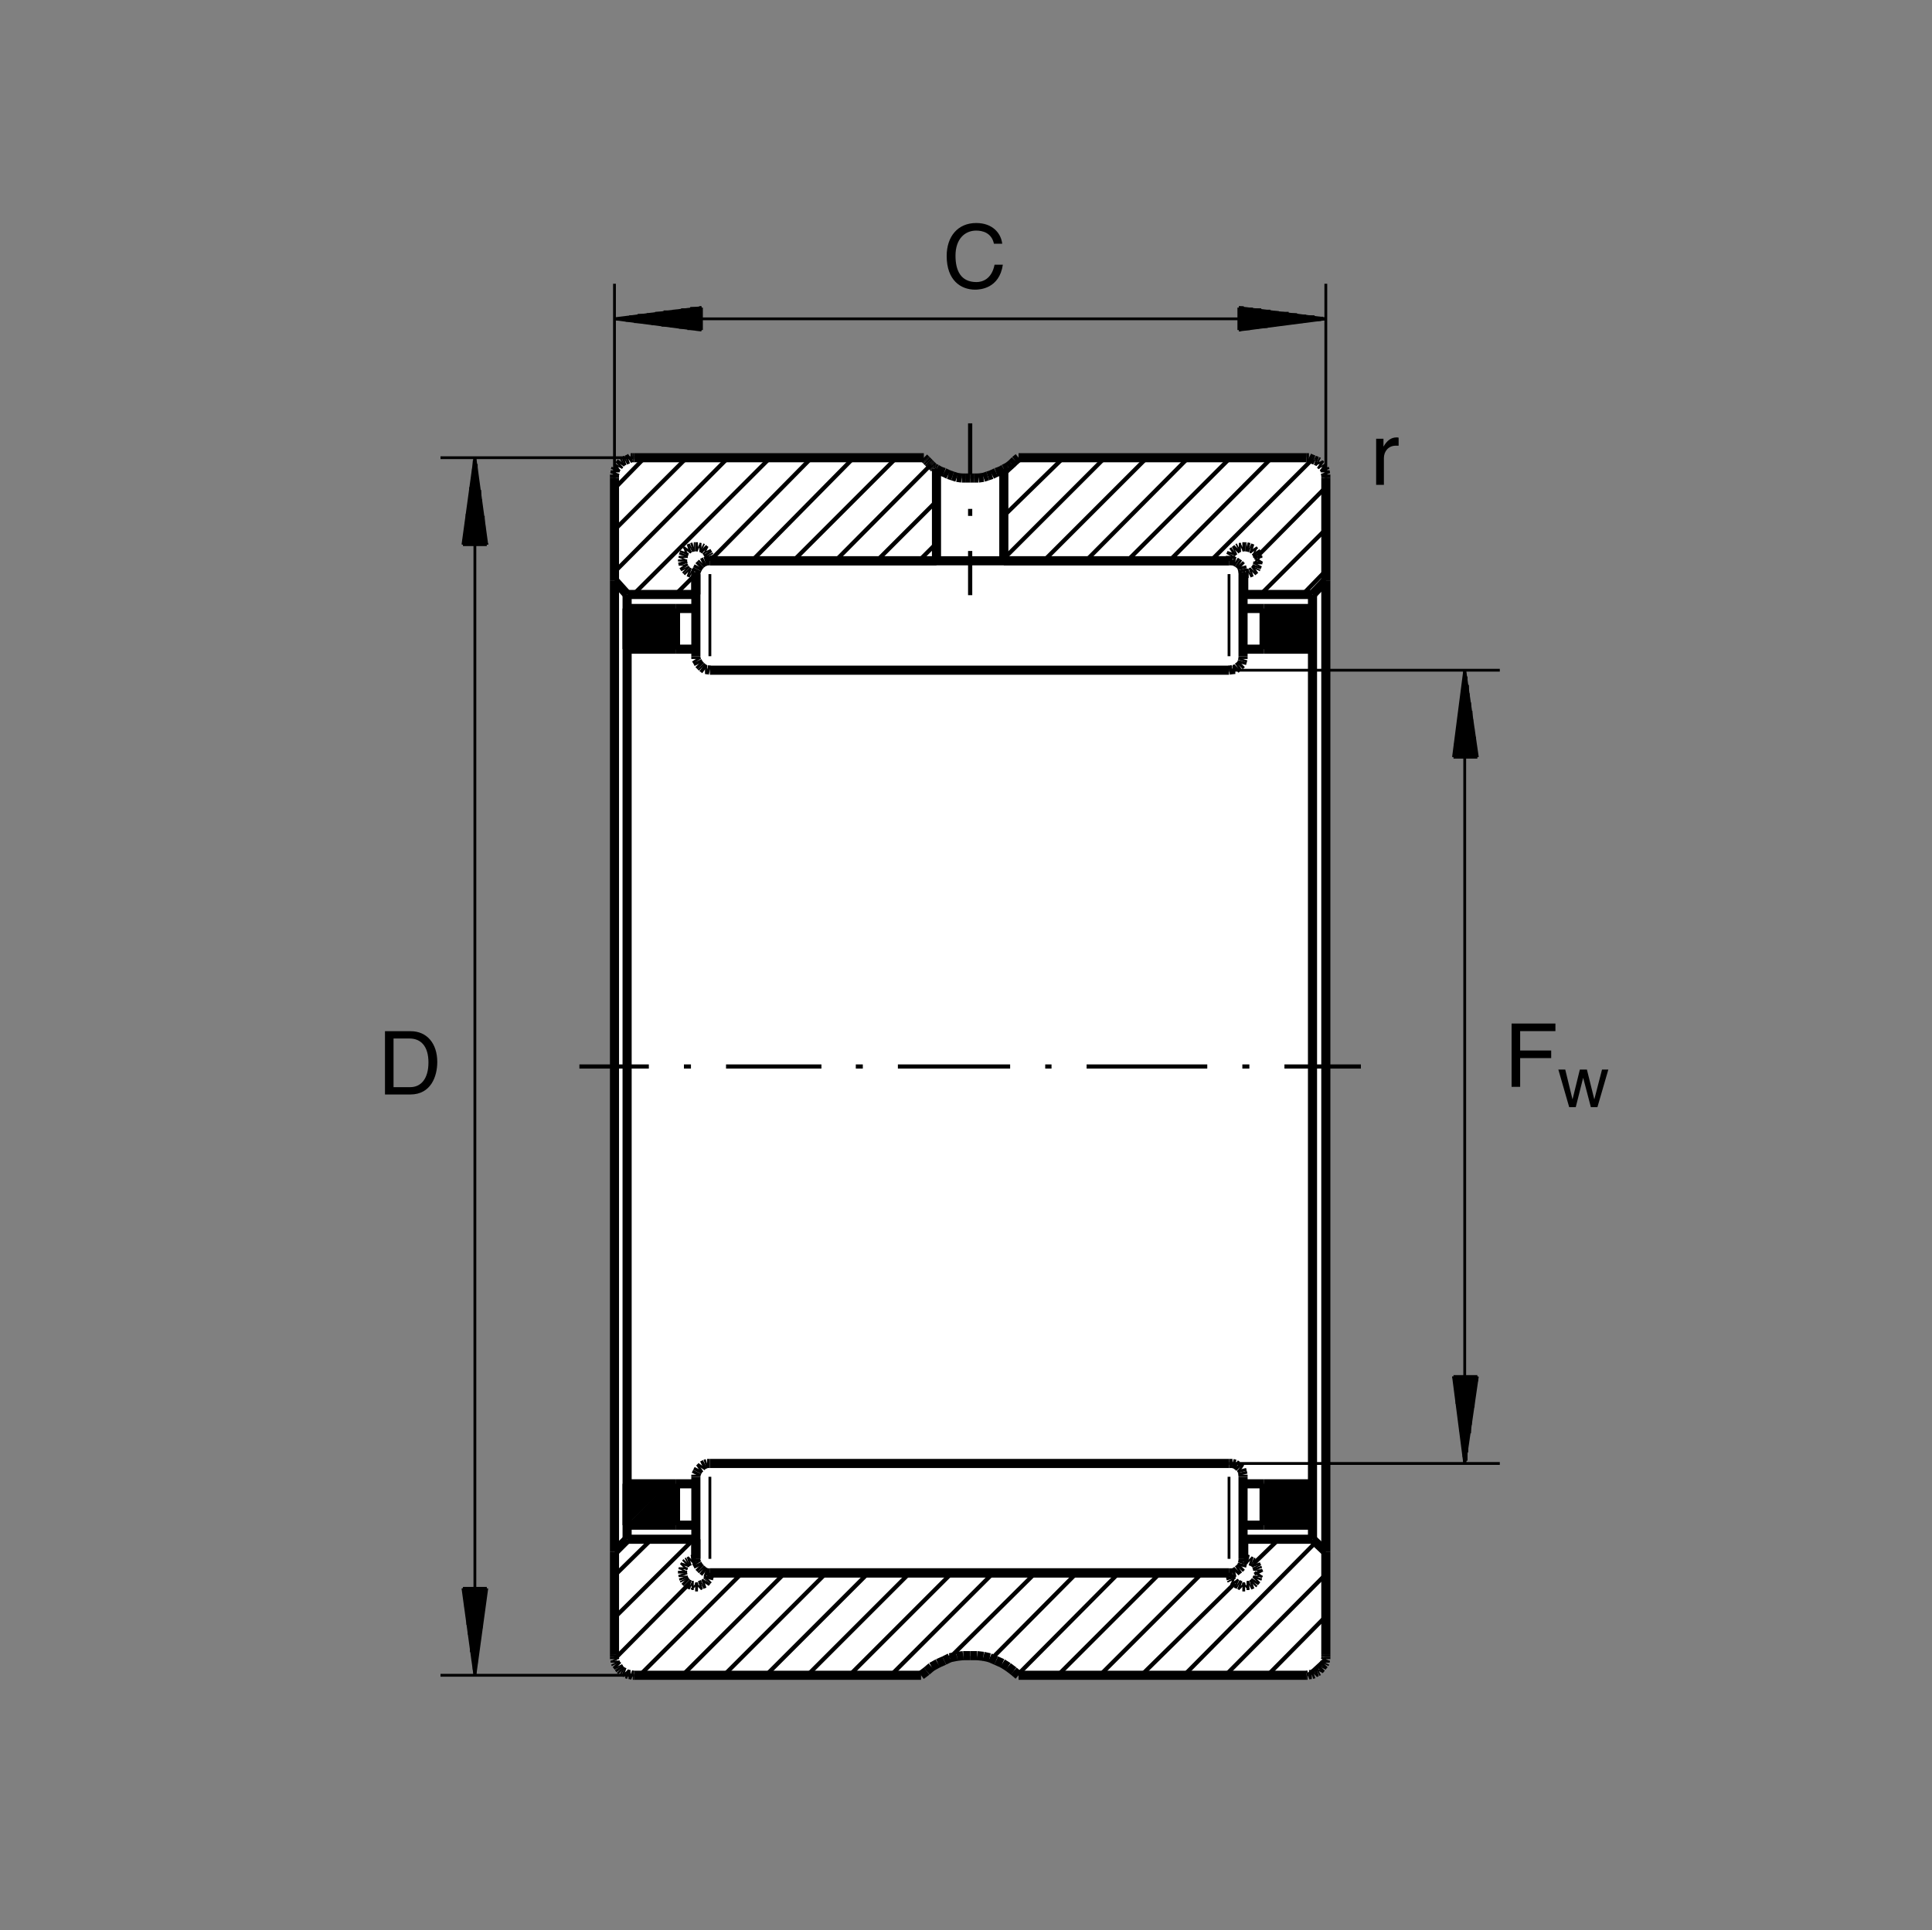 <?xml version="1.0" encoding="utf-8"?>
<!-- Generator: Adobe Illustrator 22.1.0, SVG Export Plug-In . SVG Version: 6.00 Build 0)  -->
<svg version="1.1" xmlns="http://www.w3.org/2000/svg" xmlns:xlink="http://www.w3.org/1999/xlink" x="0px" y="0px"
	 viewBox="0 0 780.659 780.091" style="enable-background:new 0 0 780.659 780.091;" xml:space="preserve">
<rect x="0" y="0" width="780.659" height="780.091" fill="#808080" stroke="none"/>
<style type="text/css">
	.st0{fill-rule:evenodd;clip-rule:evenodd;fill:none;}
	.st1{fill:#FFFFFF;}
	
		.st2{fill-rule:evenodd;clip-rule:evenodd;fill:none;stroke:#000000;stroke-width:1.135;stroke-linejoin:round;stroke-miterlimit:10;}
	.st3{fill-rule:evenodd;clip-rule:evenodd;fill:none;stroke:#000000;stroke-width:1.7;stroke-linejoin:round;stroke-miterlimit:10;}
	
		.st4{fill-rule:evenodd;clip-rule:evenodd;fill:none;stroke:#000000;stroke-width:3.685;stroke-linejoin:round;stroke-miterlimit:10;}
</style>
<g>
	<rect class="st0" width="780.659" height="780.091"/>
</g>
<path class="st1" d="M261.201,184.512c0,0-13.125-2.188-13.125,11.875s0,471.561,0,471.561s-1.25,9.063,11.25,9.063
	c12.5,0,111.563,0.313,111.563,0.313s19.375-18.125,42.188,0l113.125-0.313c0,0,9.063,0.313,9.063-9.375
	s0.313-473.124,0.313-473.124s1.875-9.688-10.313-10l-111.875,0.625c0,0-22.813,19.063-41.25-0.313L261.201,184.512z"/>
<g>
	<path d="M614.245,439.257h-3.456v-25.582h17.708v3.064h-14.252v7.838h12.542v3.064h-12.542V439.257z"/>
</g>
<g>
	<path d="M636.709,447.477h-2.645l-4.389-15.203h2.791l2.907,11.947h0.058l2.936-11.947h2.849l2.965,11.947h0.058l3.081-11.947
		h2.558l-4.418,15.203h-2.645l-3.081-11.773h-0.058L636.709,447.477z"/>
</g>
<g>
	<path d="M401.619,98.506c-0.962-4.489-4.703-5.309-7.161-5.309c-4.632,0-8.373,3.42-8.373,10.154c0,6.021,2.138,10.653,8.48,10.653
		c2.245,0,6.128-1.069,7.304-7.019h3.349c-1.425,9.656-9.264,10.083-11.188,10.083c-5.808,0-11.508-3.777-11.508-13.61
		c0-7.874,4.489-13.325,11.936-13.325c6.591,0,10.012,4.097,10.511,8.373H401.619z"/>
</g>
<g>
	<path d="M559.192,195.952h-3.135v-18.634h2.957v3.1h0.071c1.247-2.173,2.886-3.634,5.237-3.634c0.392,0,0.57,0.036,0.819,0.107
		v3.242h-1.176c-2.922,0-4.774,2.28-4.774,4.988V195.952z"/>
</g>
<g>
	<path d="M155.559,416.77h10.368c6.663,0,10.76,5.059,10.76,12.435c0,5.736-2.494,13.147-10.903,13.147h-10.226V416.77z
		 M159.015,439.394h6.698c4.489,0,7.411-3.527,7.411-9.976s-2.957-9.691-7.66-9.691h-6.449V439.394z"/>
</g>
<line class="st2" x1="496.609" y1="270.876" x2="606.023" y2="270.876"/>
<line class="st2" x1="496.609" y1="591.479" x2="606.023" y2="591.479"/>
<line class="st2" x1="591.848" y1="591.479" x2="591.848" y2="270.876"/>
<line class="st2" x1="587.315" y1="556.327" x2="591.848" y2="591.479"/>
<line class="st2" x1="591.848" y1="591.479" x2="596.953" y2="556.327"/>
<line class="st2" x1="596.953" y1="556.327" x2="587.315" y2="556.327"/>
<line class="st2" x1="596.67" y1="558.312" x2="596.67" y2="556.327"/>
<line class="st2" x1="595.818" y1="556.327" x2="595.818" y2="561.713"/>
<line class="st2" x1="595.534" y1="565.396" x2="595.534" y2="556.327"/>
<line class="st2" x1="595.254" y1="556.327" x2="595.254" y2="568.802"/>
<line class="st2" x1="594.404" y1="572.482" x2="594.404" y2="556.327"/>
<line class="st2" x1="594.118" y1="556.327" x2="594.118" y2="575.888"/>
<line class="st2" x1="593.833" y1="579.286" x2="593.833" y2="556.327"/>
<line class="st2" x1="592.983" y1="556.327" x2="592.983" y2="583.255"/>
<line class="st2" x1="592.698" y1="586.942" x2="592.698" y2="556.327"/>
<line class="st2" x1="592.419" y1="556.327" x2="592.419" y2="590.341"/>
<line class="st2" x1="591.57" y1="588.927" x2="591.57" y2="556.327"/>
<line class="st2" x1="591.284" y1="556.327" x2="591.284" y2="585.521"/>
<line class="st2" x1="590.998" y1="581.837" x2="590.998" y2="556.327"/>
<line class="st2" x1="590.149" y1="556.327" x2="590.149" y2="578.437"/>
<line class="st2" x1="589.863" y1="574.75" x2="589.863" y2="556.327"/>
<line class="st2" x1="589.582" y1="556.327" x2="589.582" y2="571.352"/>
<line class="st2" x1="588.733" y1="567.381" x2="588.733" y2="556.327"/>
<line class="st2" x1="588.449" y1="556.327" x2="588.449" y2="563.983"/>
<line class="st2" x1="588.164" y1="560.575" x2="588.164" y2="556.327"/>
<line class="st2" x1="587.315" y1="556.327" x2="587.315" y2="556.893"/>
<line class="st2" x1="596.953" y1="306.026" x2="591.848" y2="270.876"/>
<line class="st2" x1="591.848" y1="270.876" x2="587.315" y2="306.026"/>
<line class="st2" x1="587.315" y1="306.026" x2="596.953" y2="306.026"/>
<line class="st2" x1="587.883" y1="303.762" x2="587.883" y2="306.026"/>
<line class="st2" x1="588.164" y1="306.026" x2="588.164" y2="300.357"/>
<line class="st2" x1="588.733" y1="296.957" x2="588.733" y2="306.026"/>
<line class="st2" x1="589.299" y1="306.026" x2="589.299" y2="293.272"/>
<line class="st2" x1="589.582" y1="289.872" x2="589.582" y2="306.026"/>
<line class="st2" x1="590.149" y1="306.026" x2="590.149" y2="285.902"/>
<line class="st2" x1="590.435" y1="282.503" x2="590.435" y2="306.026"/>
<line class="st2" x1="590.998" y1="306.026" x2="590.998" y2="278.817"/>
<line class="st2" x1="591.57" y1="275.411" x2="591.57" y2="306.026"/>
<line class="st2" x1="591.848" y1="306.026" x2="591.848" y2="272.012"/>
<line class="st2" x1="592.419" y1="273.431" x2="592.419" y2="306.026"/>
<line class="st2" x1="592.983" y1="306.026" x2="592.983" y2="276.831"/>
<line class="st2" x1="593.269" y1="280.232" x2="593.269" y2="306.026"/>
<line class="st2" x1="593.833" y1="306.026" x2="593.833" y2="283.916"/>
<line class="st2" x1="594.404" y1="287.317" x2="594.404" y2="306.026"/>
<line class="st2" x1="594.682" y1="306.026" x2="594.682" y2="290.721"/>
<line class="st2" x1="595.254" y1="294.406" x2="595.254" y2="306.026"/>
<line class="st2" x1="595.818" y1="306.026" x2="595.818" y2="297.806"/>
<line class="st2" x1="596.103" y1="301.777" x2="596.103" y2="306.026"/>
<line class="st2" x1="596.67" y1="306.026" x2="596.67" y2="305.177"/>
<line class="st2" x1="256.228" y1="677.081" x2="177.993" y2="677.081"/>
<line class="st2" x1="256.228" y1="184.986" x2="177.993" y2="184.986"/>
<line class="st2" x1="191.885" y1="184.986" x2="191.885" y2="677.081"/>
<line class="st2" x1="187.063" y1="641.932" x2="191.885" y2="677.081"/>
<line class="st2" x1="191.885" y1="677.081" x2="196.699" y2="641.932"/>
<line class="st2" x1="196.699" y1="641.932" x2="187.063" y2="641.932"/>
<line class="st2" x1="196.133" y1="643.631" x2="196.133" y2="641.932"/>
<line class="st2" x1="195.85" y1="641.932" x2="195.85" y2="647.602"/>
<line class="st2" x1="195.283" y1="651" x2="195.283" y2="641.932"/>
<line class="st2" x1="194.719" y1="641.932" x2="194.719" y2="654.687"/>
<line class="st2" x1="194.434" y1="658.092" x2="194.434" y2="641.932"/>
<line class="st2" x1="193.865" y1="641.932" x2="193.865" y2="661.776"/>
<line class="st2" x1="193.298" y1="665.177" x2="193.298" y2="641.932"/>
<line class="st2" x1="193.012" y1="641.932" x2="193.012" y2="668.578"/>
<line class="st2" x1="192.449" y1="672.262" x2="192.449" y2="641.932"/>
<line class="st2" x1="191.885" y1="641.932" x2="191.885" y2="675.946"/>
<line class="st2" x1="191.599" y1="674.818" x2="191.599" y2="641.932"/>
<line class="st2" x1="191.033" y1="641.932" x2="191.033" y2="671.131"/>
<line class="st2" x1="190.464" y1="667.729" x2="190.464" y2="641.932"/>
<line class="st2" x1="190.178" y1="641.932" x2="190.178" y2="664.042"/>
<line class="st2" x1="189.615" y1="660.643" x2="189.615" y2="641.932"/>
<line class="st2" x1="189.048" y1="641.932" x2="189.048" y2="656.674"/>
<line class="st2" x1="188.764" y1="653.271" x2="188.764" y2="641.932"/>
<line class="st2" x1="188.198" y1="641.932" x2="188.198" y2="649.589"/>
<line class="st2" x1="187.913" y1="646.185" x2="187.913" y2="641.932"/>
<line class="st2" x1="187.348" y1="641.932" x2="187.348" y2="642.782"/>
<line class="st2" x1="196.699" y1="220.137" x2="191.885" y2="184.986"/>
<line class="st2" x1="191.885" y1="184.986" x2="187.063" y2="220.137"/>
<line class="st2" x1="187.063" y1="220.137" x2="196.699" y2="220.137"/>
<line class="st2" x1="187.348" y1="218.152" x2="187.348" y2="220.137"/>
<line class="st2" x1="188.198" y1="220.137" x2="188.198" y2="214.467"/>
<line class="st2" x1="188.479" y1="211.067" x2="188.479" y2="220.137"/>
<line class="st2" x1="188.764" y1="220.137" x2="188.764" y2="207.666"/>
<line class="st2" x1="189.615" y1="203.982" x2="189.615" y2="220.137"/>
<line class="st2" x1="189.898" y1="220.137" x2="189.898" y2="200.576"/>
<line class="st2" x1="190.178" y1="196.892" x2="190.178" y2="220.137"/>
<line class="st2" x1="191.033" y1="220.137" x2="191.033" y2="193.207"/>
<line class="st2" x1="191.314" y1="189.521" x2="191.314" y2="220.137"/>
<line class="st2" x1="191.599" y1="220.137" x2="191.599" y2="186.122"/>
<line class="st2" x1="192.449" y1="187.542" x2="192.449" y2="220.137"/>
<line class="st2" x1="192.734" y1="220.137" x2="192.734" y2="190.943"/>
<line class="st2" x1="193.012" y1="194.626" x2="193.012" y2="220.137"/>
<line class="st2" x1="193.865" y1="220.137" x2="193.865" y2="198.027"/>
<line class="st2" x1="194.148" y1="201.712" x2="194.148" y2="220.137"/>
<line class="st2" x1="194.434" y1="220.137" x2="194.434" y2="205.113"/>
<line class="st2" x1="195.283" y1="208.517" x2="195.283" y2="220.137"/>
<line class="st2" x1="195.569" y1="220.137" x2="195.569" y2="212.482"/>
<line class="st2" x1="195.85" y1="215.886" x2="195.85" y2="220.137"/>
<line class="st2" x1="196.699" y1="220.137" x2="196.699" y2="219.572"/>
<line class="st2" x1="535.722" y1="193.207" x2="535.722" y2="114.687"/>
<line class="st2" x1="248.294" y1="193.207" x2="248.294" y2="114.687"/>
<line class="st2" x1="248.294" y1="128.863" x2="535.722" y2="128.863"/>
<line class="st2" x1="283.438" y1="124.326" x2="248.294" y2="128.863"/>
<line class="st2" x1="248.294" y1="128.863" x2="283.438" y2="133.396"/>
<line class="st2" x1="283.438" y1="133.396" x2="283.438" y2="124.326"/>
<line class="st2" x1="281.174" y1="133.111" x2="283.438" y2="133.111"/>
<line class="st2" x1="283.438" y1="132.832" x2="277.773" y2="132.832"/>
<line class="st2" x1="274.367" y1="132.262" x2="283.438" y2="132.262"/>
<line class="st2" x1="283.438" y1="131.697" x2="270.684" y2="131.697"/>
<line class="st2" x1="267.283" y1="131.411" x2="283.438" y2="131.411"/>
<line class="st2" x1="283.438" y1="130.847" x2="263.313" y2="130.847"/>
<line class="st2" x1="259.914" y1="130.282" x2="283.438" y2="130.282"/>
<line class="st2" x1="283.438" y1="129.997" x2="256.228" y2="129.997"/>
<line class="st2" x1="252.829" y1="129.431" x2="283.438" y2="129.431"/>
<line class="st2" x1="283.438" y1="128.863" x2="249.424" y2="128.863"/>
<line class="st2" x1="250.273" y1="128.577" x2="283.438" y2="128.577"/>
<line class="st2" x1="283.438" y1="128.012" x2="254.243" y2="128.012"/>
<line class="st2" x1="257.644" y1="127.447" x2="283.438" y2="127.447"/>
<line class="st2" x1="283.438" y1="127.162" x2="261.328" y2="127.162"/>
<line class="st2" x1="264.734" y1="126.596" x2="283.438" y2="126.596"/>
<line class="st2" x1="283.438" y1="126.026" x2="268.135" y2="126.026"/>
<line class="st2" x1="271.819" y1="125.742" x2="283.438" y2="125.742"/>
<line class="st2" x1="283.438" y1="125.177" x2="275.22" y2="125.177"/>
<line class="st2" x1="278.904" y1="124.612" x2="283.438" y2="124.612"/>
<line class="st2" x1="283.438" y1="124.326" x2="282.588" y2="124.326"/>
<line class="st2" x1="500.573" y1="133.396" x2="535.722" y2="128.863"/>
<line class="st2" x1="535.722" y1="128.863" x2="500.573" y2="124.326"/>
<line class="st2" x1="500.573" y1="124.326" x2="500.573" y2="133.396"/>
<line class="st2" x1="502.559" y1="124.326" x2="500.573" y2="124.326"/>
<line class="st2" x1="500.573" y1="124.892" x2="506.242" y2="124.892"/>
<line class="st2" x1="509.643" y1="125.177" x2="500.573" y2="125.177"/>
<line class="st2" x1="500.573" y1="125.742" x2="513.328" y2="125.742"/>
<line class="st2" x1="516.733" y1="126.311" x2="500.573" y2="126.311"/>
<line class="st2" x1="500.573" y1="126.596" x2="520.698" y2="126.596"/>
<line class="st2" x1="524.104" y1="127.162" x2="500.573" y2="127.162"/>
<line class="st2" x1="500.573" y1="127.727" x2="527.788" y2="127.727"/>
<line class="st2" x1="531.189" y1="128.012" x2="500.573" y2="128.012"/>
<line class="st2" x1="500.573" y1="128.577" x2="534.59" y2="128.577"/>
<line class="st2" x1="533.738" y1="129.146" x2="500.573" y2="129.146"/>
<line class="st2" x1="500.573" y1="129.431" x2="529.773" y2="129.431"/>
<line class="st2" x1="526.37" y1="129.997" x2="500.573" y2="129.997"/>
<line class="st2" x1="500.573" y1="130.561" x2="522.683" y2="130.561"/>
<line class="st2" x1="519.284" y1="130.847" x2="500.573" y2="130.847"/>
<line class="st2" x1="500.573" y1="131.411" x2="515.598" y2="131.411"/>
<line class="st2" x1="512.199" y1="131.982" x2="500.573" y2="131.982"/>
<line class="st2" x1="500.573" y1="132.262" x2="508.794" y2="132.262"/>
<line class="st2" x1="505.107" y1="132.832" x2="500.573" y2="132.832"/>
<line class="st2" x1="500.573" y1="133.396" x2="501.423" y2="133.396"/>
<line class="st3" x1="392.009" y1="240.547" x2="392.009" y2="222.687"/>
<line class="st3" x1="392.009" y1="208.517" x2="392.009" y2="205.681"/>
<line class="st3" x1="392.009" y1="191.792" x2="392.009" y2="171.096"/>
<line class="st4" x1="510.779" y1="599.696" x2="530.053" y2="599.696"/>
<line class="st4" x1="530.053" y1="599.696" x2="530.053" y2="616.422"/>
<line class="st4" x1="530.053" y1="616.422" x2="510.779" y2="616.422"/>
<line class="st4" x1="510.779" y1="616.422" x2="510.779" y2="599.696"/>
<line class="st2" x1="528.918" y1="616.422" x2="530.053" y2="615.287"/>
<line class="st2" x1="530.053" y1="614.151" x2="528.069" y2="616.422"/>
<line class="st2" x1="527.219" y1="616.422" x2="530.053" y2="613.588"/>
<line class="st2" x1="530.053" y1="612.45" x2="526.37" y2="616.422"/>
<line class="st2" x1="525.234" y1="616.422" x2="530.053" y2="611.317"/>
<line class="st2" x1="530.053" y1="610.468" x2="524.104" y2="616.422"/>
<line class="st2" x1="522.969" y1="616.422" x2="530.053" y2="609.337"/>
<line class="st2" x1="530.053" y1="608.202" x2="522.405" y2="616.422"/>
<line class="st2" x1="521.269" y1="616.422" x2="530.053" y2="607.63"/>
<line class="st2" x1="530.053" y1="606.503" x2="520.134" y2="616.422"/>
<line class="st2" x1="519.284" y1="616.422" x2="530.053" y2="605.365"/>
<line class="st2" x1="530.053" y1="604.516" x2="518.149" y2="616.422"/>
<line class="st2" x1="517.014" y1="616.422" x2="530.053" y2="603.383"/>
<line class="st2" x1="530.053" y1="602.533" x2="516.448" y2="616.422"/>
<line class="st2" x1="515.313" y1="616.422" x2="530.053" y2="601.683"/>
<line class="st2" x1="530.053" y1="600.545" x2="514.18" y2="616.422"/>
<line class="st2" x1="513.328" y1="616.422" x2="529.773" y2="599.696"/>
<line class="st2" x1="528.638" y1="599.696" x2="512.199" y2="616.422"/>
<line class="st2" x1="511.064" y1="616.422" x2="528.069" y2="599.696"/>
<line class="st2" x1="526.938" y1="599.696" x2="510.779" y2="615.858"/>
<line class="st2" x1="510.779" y1="615.003" x2="525.803" y2="599.696"/>
<line class="st2" x1="524.953" y1="599.696" x2="510.779" y2="613.871"/>
<line class="st2" x1="510.779" y1="612.738" x2="523.818" y2="599.696"/>
<line class="st2" x1="522.683" y1="599.696" x2="510.779" y2="611.888"/>
<line class="st2" x1="510.779" y1="610.75" x2="522.119" y2="599.696"/>
<line class="st2" x1="520.984" y1="599.696" x2="510.779" y2="609.901"/>
<line class="st2" x1="510.779" y1="609.052" x2="519.849" y2="599.696"/>
<line class="st2" x1="518.999" y1="599.696" x2="510.779" y2="607.919"/>
<line class="st2" x1="510.779" y1="606.781" x2="517.864" y2="599.696"/>
<line class="st2" x1="516.733" y1="599.696" x2="510.779" y2="605.653"/>
<line class="st2" x1="510.779" y1="604.799" x2="516.164" y2="599.696"/>
<line class="st2" x1="515.034" y1="599.696" x2="510.779" y2="603.946"/>
<line class="st2" x1="510.779" y1="603.097" x2="513.899" y2="599.696"/>
<line class="st2" x1="512.763" y1="599.696" x2="510.779" y2="601.966"/>
<line class="st2" x1="510.779" y1="600.831" x2="511.914" y2="599.696"/>
<line class="st2" x1="511.064" y1="599.696" x2="510.779" y2="599.696"/>
<line class="st4" x1="510.779" y1="616.422" x2="502.273" y2="616.422"/>
<line class="st4" x1="502.273" y1="599.696" x2="510.779" y2="599.696"/>
<line class="st4" x1="272.954" y1="599.696" x2="253.393" y2="599.696"/>
<line class="st4" x1="253.393" y1="599.696" x2="253.393" y2="616.422"/>
<line class="st4" x1="253.393" y1="616.422" x2="272.954" y2="616.422"/>
<line class="st4" x1="272.954" y1="616.422" x2="272.954" y2="599.696"/>
<line class="st2" x1="272.954" y1="616.422" x2="272.954" y2="615.858"/>
<line class="st2" x1="272.954" y1="615.003" x2="271.819" y2="616.422"/>
<line class="st2" x1="270.684" y1="616.422" x2="272.954" y2="613.871"/>
<line class="st2" x1="272.954" y1="613.302" x2="269.548" y2="616.422"/>
<line class="st2" x1="268.698" y1="616.422" x2="272.954" y2="612.167"/>
<line class="st2" x1="272.954" y1="611.036" x2="267.569" y2="616.422"/>
<line class="st2" x1="267" y1="616.422" x2="272.954" y2="609.901"/>
<line class="st2" x1="272.954" y1="609.052" x2="265.865" y2="616.422"/>
<line class="st2" x1="264.734" y1="616.422" x2="272.954" y2="607.919"/>
<line class="st2" x1="272.954" y1="607.067" x2="263.599" y2="616.422"/>
<line class="st2" x1="262.749" y1="616.422" x2="272.954" y2="606.217"/>
<line class="st2" x1="272.954" y1="605.082" x2="261.614" y2="616.422"/>
<line class="st2" x1="260.764" y1="616.422" x2="272.954" y2="603.946"/>
<line class="st2" x1="272.954" y1="603.097" x2="259.914" y2="616.422"/>
<line class="st2" x1="258.78" y1="616.422" x2="272.954" y2="601.966"/>
<line class="st2" x1="272.954" y1="601.112" x2="257.644" y2="616.422"/>
<line class="st2" x1="256.794" y1="616.422" x2="272.954" y2="600.263"/>
<line class="st2" x1="272.383" y1="599.696" x2="255.664" y2="616.422"/>
<line class="st2" x1="254.809" y1="616.422" x2="271.533" y2="599.696"/>
<line class="st2" x1="270.403" y1="599.696" x2="253.958" y2="616.422"/>
<line class="st2" x1="253.393" y1="615.57" x2="269.267" y2="599.696"/>
<line class="st2" x1="268.135" y1="599.696" x2="253.393" y2="614.438"/>
<line class="st2" x1="253.393" y1="613.588" x2="267.569" y2="599.696"/>
<line class="st2" x1="266.433" y1="599.696" x2="253.393" y2="612.45"/>
<line class="st2" x1="253.393" y1="611.317" x2="265.583" y2="599.696"/>
<line class="st2" x1="264.448" y1="599.696" x2="253.393" y2="610.468"/>
<line class="st2" x1="253.393" y1="609.618" x2="263.313" y2="599.696"/>
<line class="st2" x1="262.177" y1="599.696" x2="253.393" y2="608.48"/>
<line class="st2" x1="253.393" y1="607.63" x2="261.614" y2="599.696"/>
<line class="st2" x1="260.478" y1="599.696" x2="253.393" y2="606.503"/>
<line class="st2" x1="253.393" y1="605.365" x2="259.348" y2="599.696"/>
<line class="st2" x1="258.493" y1="599.696" x2="253.393" y2="604.516"/>
<line class="st2" x1="253.393" y1="603.666" x2="257.363" y2="599.696"/>
<line class="st2" x1="256.228" y1="599.696" x2="253.393" y2="602.533"/>
<line class="st2" x1="253.393" y1="601.683" x2="255.664" y2="599.696"/>
<line class="st2" x1="254.529" y1="599.696" x2="253.393" y2="600.545"/>
<line class="st4" x1="272.954" y1="616.422" x2="281.174" y2="616.422"/>
<line class="st4" x1="281.174" y1="599.696" x2="272.954" y2="599.696"/>
<line class="st4" x1="510.779" y1="262.376" x2="530.053" y2="262.376"/>
<line class="st4" x1="530.053" y1="262.376" x2="530.053" y2="245.932"/>
<line class="st4" x1="530.053" y1="245.932" x2="510.779" y2="245.932"/>
<line class="st4" x1="510.779" y1="245.932" x2="510.779" y2="262.376"/>
<line class="st2" x1="528.918" y1="262.376" x2="530.053" y2="261.241"/>
<line class="st2" x1="530.053" y1="260.672" x2="528.069" y2="262.376"/>
<line class="st2" x1="526.938" y1="262.376" x2="530.053" y2="259.541"/>
<line class="st2" x1="530.053" y1="258.407" x2="526.37" y2="262.376"/>
<line class="st2" x1="525.234" y1="262.376" x2="530.053" y2="257.556"/>
<line class="st2" x1="530.053" y1="256.422" x2="524.104" y2="262.376"/>
<line class="st2" x1="522.969" y1="262.376" x2="530.053" y2="255.287"/>
<line class="st2" x1="530.053" y1="254.721" x2="522.119" y2="262.376"/>
<line class="st2" x1="521.269" y1="262.376" x2="530.053" y2="253.587"/>
<line class="st2" x1="530.053" y1="252.451" x2="520.134" y2="262.376"/>
<line class="st2" x1="519.284" y1="262.376" x2="530.053" y2="251.602"/>
<line class="st2" x1="530.053" y1="250.467" x2="518.149" y2="262.376"/>
<line class="st2" x1="517.014" y1="262.376" x2="530.053" y2="249.337"/>
<line class="st2" x1="530.053" y1="248.767" x2="516.164" y2="262.376"/>
<line class="st2" x1="515.313" y1="262.376" x2="530.053" y2="247.632"/>
<line class="st2" x1="530.053" y1="246.501" x2="514.18" y2="262.376"/>
<line class="st2" x1="513.328" y1="262.376" x2="529.773" y2="245.932"/>
<line class="st2" x1="528.638" y1="245.932" x2="512.199" y2="262.376"/>
<line class="st2" x1="511.064" y1="262.376" x2="527.788" y2="245.932"/>
<line class="st2" x1="526.938" y1="245.932" x2="510.779" y2="262.092"/>
<line class="st2" x1="510.779" y1="260.957" x2="525.803" y2="245.932"/>
<line class="st2" x1="524.953" y1="245.932" x2="510.779" y2="259.822"/>
<line class="st2" x1="510.779" y1="258.972" x2="523.818" y2="245.932"/>
<line class="st2" x1="522.683" y1="245.932" x2="510.779" y2="257.837"/>
<line class="st2" x1="510.779" y1="256.987" x2="521.548" y2="245.932"/>
<line class="st2" x1="520.984" y1="245.932" x2="510.779" y2="256.137"/>
<line class="st2" x1="510.779" y1="255.003" x2="519.849" y2="245.932"/>
<line class="st2" x1="518.999" y1="245.932" x2="510.779" y2="253.872"/>
<line class="st2" x1="510.779" y1="253.023" x2="517.864" y2="245.932"/>
<line class="st2" x1="516.733" y1="245.932" x2="510.779" y2="251.887"/>
<line class="st2" x1="510.779" y1="251.036" x2="515.598" y2="245.932"/>
<line class="st2" x1="515.034" y1="245.932" x2="510.779" y2="250.187"/>
<line class="st2" x1="510.779" y1="249.051" x2="513.899" y2="245.932"/>
<line class="st2" x1="512.763" y1="245.932" x2="510.779" y2="247.917"/>
<line class="st2" x1="510.779" y1="247.066" x2="511.914" y2="245.932"/>
<path class="st2" d="M510.779,245.932"/>
<line class="st4" x1="510.779" y1="245.932" x2="502.273" y2="245.932"/>
<line class="st4" x1="502.273" y1="262.376" x2="510.779" y2="262.376"/>
<line class="st4" x1="272.954" y1="262.376" x2="253.393" y2="262.376"/>
<line class="st4" x1="253.393" y1="262.376" x2="253.393" y2="245.932"/>
<line class="st4" x1="253.393" y1="245.932" x2="272.954" y2="245.932"/>
<line class="st4" x1="272.954" y1="245.932" x2="272.954" y2="262.376"/>
<line class="st2" x1="272.383" y1="262.376" x2="272.954" y2="262.092"/>
<line class="st2" x1="272.954" y1="260.957" x2="271.819" y2="262.376"/>
<line class="st2" x1="270.684" y1="262.376" x2="272.954" y2="259.822"/>
<line class="st2" x1="272.954" y1="259.257" x2="269.548" y2="262.376"/>
<line class="st2" x1="268.698" y1="262.376" x2="272.954" y2="258.121"/>
<line class="st2" x1="272.954" y1="256.987" x2="267.569" y2="262.376"/>
<line class="st2" x1="266.433" y1="262.376" x2="272.954" y2="256.137"/>
<line class="st2" x1="272.954" y1="255.003" x2="265.865" y2="262.376"/>
<line class="st2" x1="264.734" y1="262.376" x2="272.954" y2="253.872"/>
<line class="st2" x1="272.954" y1="253.302" x2="263.599" y2="262.376"/>
<line class="st2" x1="262.749" y1="262.376" x2="272.954" y2="252.167"/>
<line class="st2" x1="272.954" y1="251.036" x2="261.614" y2="262.376"/>
<line class="st2" x1="260.478" y1="262.376" x2="272.954" y2="250.187"/>
<line class="st2" x1="272.954" y1="249.051" x2="259.914" y2="262.376"/>
<line class="st2" x1="258.78" y1="262.376" x2="272.954" y2="248.202"/>
<line class="st2" x1="272.954" y1="247.351" x2="257.644" y2="262.376"/>
<line class="st2" x1="256.794" y1="262.376" x2="272.954" y2="246.217"/>
<line class="st2" x1="272.383" y1="245.932" x2="255.664" y2="262.376"/>
<line class="st2" x1="254.529" y1="262.376" x2="271.533" y2="245.932"/>
<line class="st2" x1="270.403" y1="245.932" x2="253.958" y2="262.376"/>
<line class="st2" x1="253.393" y1="261.806" x2="269.267" y2="245.932"/>
<line class="st2" x1="268.135" y1="245.932" x2="253.393" y2="260.672"/>
<line class="st2" x1="253.393" y1="259.541" x2="267.283" y2="245.932"/>
<line class="st2" x1="266.433" y1="245.932" x2="253.393" y2="258.407"/>
<line class="st2" x1="253.393" y1="257.556" x2="265.583" y2="245.932"/>
<line class="st2" x1="264.448" y1="245.932" x2="253.393" y2="256.422"/>
<line class="st2" x1="253.393" y1="255.857" x2="263.313" y2="245.932"/>
<line class="st2" x1="262.177" y1="245.932" x2="253.393" y2="254.721"/>
<line class="st2" x1="253.393" y1="253.587" x2="261.328" y2="245.932"/>
<line class="st2" x1="260.478" y1="245.932" x2="253.393" y2="252.451"/>
<line class="st2" x1="253.393" y1="251.602" x2="259.348" y2="245.932"/>
<line class="st2" x1="258.493" y1="245.932" x2="253.393" y2="250.467"/>
<line class="st2" x1="253.393" y1="249.617" x2="257.363" y2="245.932"/>
<line class="st2" x1="256.228" y1="245.932" x2="253.393" y2="248.767"/>
<line class="st2" x1="253.393" y1="247.632" x2="255.378" y2="245.932"/>
<line class="st2" x1="254.529" y1="245.932" x2="253.393" y2="246.501"/>
<line class="st4" x1="272.954" y1="245.932" x2="281.174" y2="245.932"/>
<line class="st4" x1="281.174" y1="262.376" x2="272.954" y2="262.376"/>
<line class="st4" x1="286.844" y1="591.479" x2="285.708" y2="591.479"/>
<line class="st4" x1="285.708" y1="591.479" x2="284.858" y2="591.761"/>
<line class="st4" x1="284.858" y1="591.761" x2="283.723" y2="592.328"/>
<line class="st4" x1="283.723" y1="592.328" x2="283.159" y2="593.177"/>
<line class="st4" x1="283.159" y1="593.177" x2="282.31" y2="593.742"/>
<line class="st4" x1="282.31" y1="593.742" x2="281.738" y2="594.877"/>
<line class="st4" x1="281.738" y1="594.877" x2="281.174" y2="596.012"/>
<line class="st4" x1="281.174" y1="596.012" x2="281.174" y2="596.862"/>
<line class="st4" x1="281.174" y1="596.862" x2="281.174" y2="630.028"/>
<line class="st4" x1="281.174" y1="630.028" x2="281.174" y2="631.161"/>
<line class="st4" x1="281.174" y1="631.161" x2="281.738" y2="632.01"/>
<line class="st4" x1="281.738" y1="632.01" x2="282.31" y2="633.148"/>
<line class="st4" x1="282.31" y1="633.148" x2="283.159" y2="633.998"/>
<line class="st4" x1="283.159" y1="633.998" x2="283.723" y2="634.562"/>
<line class="st4" x1="283.723" y1="634.562" x2="284.858" y2="635.411"/>
<line class="st4" x1="284.858" y1="635.411" x2="285.708" y2="635.697"/>
<line class="st4" x1="285.708" y1="635.697" x2="286.844" y2="635.697"/>
<line class="st4" x1="286.844" y1="635.697" x2="496.609" y2="635.697"/>
<line class="st4" x1="496.609" y1="635.697" x2="498.022" y2="635.697"/>
<line class="st4" x1="498.022" y1="635.697" x2="499.158" y2="635.411"/>
<line class="st4" x1="499.158" y1="635.411" x2="500.01" y2="634.562"/>
<line class="st4" x1="500.01" y1="634.562" x2="500.859" y2="633.998"/>
<line class="st4" x1="500.859" y1="633.998" x2="501.709" y2="633.148"/>
<line class="st4" x1="501.709" y1="633.148" x2="501.994" y2="632.01"/>
<line class="st4" x1="501.994" y1="632.01" x2="502.273" y2="631.161"/>
<line class="st4" x1="502.273" y1="631.161" x2="502.273" y2="630.028"/>
<line class="st4" x1="502.273" y1="630.028" x2="502.273" y2="596.862"/>
<line class="st4" x1="502.273" y1="596.862" x2="502.273" y2="596.012"/>
<line class="st4" x1="502.273" y1="596.012" x2="501.994" y2="594.877"/>
<line class="st4" x1="501.994" y1="594.877" x2="501.709" y2="593.742"/>
<line class="st4" x1="501.709" y1="593.742" x2="500.859" y2="593.177"/>
<line class="st4" x1="500.859" y1="593.177" x2="500.01" y2="592.328"/>
<line class="st4" x1="500.01" y1="592.328" x2="499.158" y2="591.761"/>
<line class="st4" x1="499.158" y1="591.761" x2="498.022" y2="591.479"/>
<line class="st4" x1="498.022" y1="591.479" x2="496.609" y2="591.479"/>
<line class="st4" x1="496.609" y1="591.479" x2="286.844" y2="591.479"/>
<line class="st3" x1="234.118" y1="431.036" x2="262.177" y2="431.036"/>
<line class="st3" x1="276.353" y1="431.036" x2="279.19" y2="431.036"/>
<line class="st3" x1="293.365" y1="431.036" x2="331.914" y2="431.036"/>
<line class="st3" x1="345.803" y1="431.036" x2="348.638" y2="431.036"/>
<line class="st3" x1="362.807" y1="431.036" x2="408.164" y2="431.036"/>
<line class="st3" x1="422.339" y1="431.036" x2="424.888" y2="431.036"/>
<line class="st3" x1="439.063" y1="431.036" x2="487.82" y2="431.036"/>
<line class="st3" x1="501.994" y1="431.036" x2="504.829" y2="431.036"/>
<line class="st3" x1="518.999" y1="431.036" x2="549.897" y2="431.036"/>
<line class="st4" x1="286.844" y1="270.876" x2="285.708" y2="270.597"/>
<line class="st4" x1="285.708" y1="270.597" x2="284.858" y2="270.597"/>
<line class="st4" x1="284.858" y1="270.597" x2="283.723" y2="269.746"/>
<line class="st4" x1="283.723" y1="269.746" x2="283.159" y2="269.177"/>
<line class="st4" x1="283.159" y1="269.177" x2="282.31" y2="268.327"/>
<line class="st4" x1="282.31" y1="268.327" x2="281.738" y2="267.193"/>
<line class="st4" x1="281.738" y1="267.193" x2="281.174" y2="266.341"/>
<line class="st4" x1="281.174" y1="266.341" x2="281.174" y2="265.207"/>
<line class="st4" x1="281.174" y1="265.207" x2="281.174" y2="232.041"/>
<line class="st4" x1="281.174" y1="232.041" x2="281.174" y2="231.191"/>
<line class="st4" x1="281.174" y1="231.191" x2="281.738" y2="230.056"/>
<line class="st4" x1="281.738" y1="230.056" x2="282.31" y2="228.927"/>
<line class="st4" x1="282.31" y1="228.927" x2="283.159" y2="228.076"/>
<line class="st4" x1="283.159" y1="228.076" x2="283.723" y2="227.508"/>
<line class="st4" x1="283.723" y1="227.508" x2="284.858" y2="226.942"/>
<line class="st4" x1="284.858" y1="226.942" x2="285.708" y2="226.656"/>
<line class="st4" x1="285.708" y1="226.656" x2="286.844" y2="226.656"/>
<line class="st4" x1="286.844" y1="226.656" x2="496.609" y2="226.656"/>
<line class="st4" x1="496.609" y1="226.656" x2="498.022" y2="226.656"/>
<line class="st4" x1="498.022" y1="226.656" x2="499.158" y2="226.942"/>
<line class="st4" x1="499.158" y1="226.942" x2="500.01" y2="227.508"/>
<line class="st4" x1="500.01" y1="227.508" x2="500.859" y2="228.076"/>
<line class="st4" x1="500.859" y1="228.076" x2="501.709" y2="228.927"/>
<line class="st4" x1="501.709" y1="228.927" x2="501.994" y2="230.056"/>
<line class="st4" x1="501.994" y1="230.056" x2="502.273" y2="231.191"/>
<line class="st4" x1="502.273" y1="231.191" x2="502.273" y2="232.041"/>
<line class="st4" x1="502.273" y1="232.041" x2="502.273" y2="265.207"/>
<line class="st4" x1="502.273" y1="265.207" x2="502.273" y2="266.341"/>
<line class="st4" x1="502.273" y1="266.341" x2="501.994" y2="267.193"/>
<line class="st4" x1="501.994" y1="267.193" x2="501.709" y2="268.327"/>
<line class="st4" x1="501.709" y1="268.327" x2="500.859" y2="269.177"/>
<line class="st4" x1="500.859" y1="269.177" x2="500.01" y2="269.746"/>
<line class="st4" x1="500.01" y1="269.746" x2="499.158" y2="270.597"/>
<line class="st4" x1="499.158" y1="270.597" x2="498.022" y2="270.597"/>
<line class="st4" x1="498.022" y1="270.597" x2="496.609" y2="270.876"/>
<line class="st4" x1="496.609" y1="270.876" x2="286.844" y2="270.876"/>
<line class="st2" x1="286.844" y1="265.207" x2="286.844" y2="232.041"/>
<line class="st2" x1="496.609" y1="232.041" x2="496.609" y2="265.207"/>
<line class="st2" x1="286.844" y1="596.862" x2="286.844" y2="630.028"/>
<line class="st2" x1="496.609" y1="596.862" x2="496.609" y2="630.028"/>
<line class="st4" x1="253.393" y1="240.261" x2="253.393" y2="622.094"/>
<line class="st4" x1="530.339" y1="622.094" x2="530.339" y2="240.261"/>
<line class="st4" x1="248.294" y1="234.597" x2="248.294" y2="627.191"/>
<line class="st4" x1="535.722" y1="627.191" x2="535.722" y2="234.597"/>
<line class="st4" x1="496.609" y1="635.697" x2="497.173" y2="636.263"/>
<line class="st4" x1="497.173" y1="636.263" x2="497.173" y2="637.118"/>
<line class="st4" x1="497.173" y1="637.118" x2="497.458" y2="638.246"/>
<line class="st4" x1="497.458" y1="638.246" x2="497.74" y2="638.817"/>
<line class="st4" x1="497.74" y1="638.817" x2="498.589" y2="639.096"/>
<line class="st4" x1="498.589" y1="639.096" x2="499.158" y2="639.945"/>
<line class="st4" x1="499.158" y1="639.945" x2="500.01" y2="640.233"/>
<line class="st4" x1="500.01" y1="640.233" x2="500.573" y2="640.516"/>
<line class="st4" x1="500.573" y1="640.516" x2="501.423" y2="640.802"/>
<line class="st4" x1="501.423" y1="640.802" x2="501.994" y2="641.366"/>
<line class="st4" x1="501.994" y1="641.366" x2="503.122" y2="641.366"/>
<line class="st4" x1="503.122" y1="641.366" x2="503.694" y2="640.802"/>
<line class="st4" x1="503.694" y1="640.802" x2="504.829" y2="640.802"/>
<line class="st4" x1="504.829" y1="640.802" x2="505.393" y2="640.516"/>
<line class="st4" x1="505.393" y1="640.516" x2="506.242" y2="640.233"/>
<line class="st4" x1="506.242" y1="640.233" x2="506.809" y2="639.667"/>
<line class="st4" x1="506.809" y1="639.667" x2="507.378" y2="638.817"/>
<line class="st4" x1="507.378" y1="638.817" x2="507.944" y2="638.246"/>
<line class="st4" x1="507.944" y1="638.246" x2="508.227" y2="637.396"/>
<line class="st4" x1="508.227" y1="637.396" x2="508.227" y2="636.83"/>
<line class="st4" x1="508.227" y1="636.83" x2="508.794" y2="635.98"/>
<line class="st4" x1="508.794" y1="635.98" x2="508.227" y2="634.847"/>
<line class="st4" x1="508.227" y1="634.847" x2="508.227" y2="634.281"/>
<line class="st4" x1="508.227" y1="634.281" x2="507.944" y2="633.432"/>
<line class="st4" x1="507.944" y1="633.432" x2="507.663" y2="632.86"/>
<line class="st4" x1="507.663" y1="632.86" x2="507.378" y2="632.01"/>
<line class="st4" x1="507.378" y1="632.01" x2="506.528" y2="631.446"/>
<line class="st4" x1="506.528" y1="631.446" x2="505.959" y2="631.161"/>
<line class="st4" x1="505.959" y1="631.161" x2="505.107" y2="630.878"/>
<line class="st4" x1="505.107" y1="630.878" x2="504.543" y2="630.312"/>
<line class="st4" x1="504.543" y1="630.312" x2="503.408" y2="630.028"/>
<line class="st4" x1="503.408" y1="630.028" x2="502.559" y2="630.028"/>
<line class="st4" x1="502.559" y1="630.028" x2="502.559" y2="622.094"/>
<line class="st4" x1="502.559" y1="622.094" x2="530.339" y2="622.094"/>
<line class="st4" x1="530.339" y1="622.094" x2="535.722" y2="627.191"/>
<line class="st4" x1="535.722" y1="627.191" x2="535.722" y2="668.578"/>
<line class="st4" x1="535.722" y1="668.578" x2="535.722" y2="669.711"/>
<line class="st4" x1="535.722" y1="669.711" x2="535.722" y2="670.56"/>
<line class="st4" x1="535.722" y1="670.56" x2="535.44" y2="671.131"/>
<line class="st4" x1="535.44" y1="671.131" x2="535.44" y2="671.981"/>
<line class="st4" x1="535.44" y1="671.981" x2="535.159" y2="672.547"/>
<line class="st4" x1="535.159" y1="672.547" x2="534.309" y2="673.397"/>
<line class="st4" x1="534.309" y1="673.397" x2="534.023" y2="673.969"/>
<line class="st4" x1="534.023" y1="673.969" x2="533.174" y2="674.818"/>
<line class="st4" x1="533.174" y1="674.818" x2="532.888" y2="675.382"/>
<line class="st4" x1="532.888" y1="675.382" x2="532.324" y2="675.667"/>
<line class="st4" x1="532.324" y1="675.667" x2="531.474" y2="675.946"/>
<line class="st4" x1="531.474" y1="675.946" x2="530.904" y2="676.518"/>
<line class="st4" x1="530.904" y1="676.518" x2="530.053" y2="676.8"/>
<line class="st4" x1="530.053" y1="676.8" x2="528.918" y2="676.8"/>
<line class="st4" x1="528.918" y1="676.8" x2="528.354" y2="677.081"/>
<line class="st4" x1="528.354" y1="677.081" x2="527.788" y2="677.081"/>
<line class="st4" x1="527.788" y1="677.081" x2="411.57" y2="677.081"/>
<line class="st4" x1="411.57" y1="677.081" x2="409.582" y2="675.382"/>
<line class="st4" x1="409.582" y1="675.382" x2="407.315" y2="673.68"/>
<line class="st4" x1="407.315" y1="673.68" x2="405.049" y2="672.262"/>
<line class="st4" x1="405.049" y1="672.262" x2="402.492" y2="671.131"/>
<line class="st4" x1="402.492" y1="671.131" x2="399.944" y2="669.997"/>
<line class="st4" x1="399.944" y1="669.997" x2="397.392" y2="669.432"/>
<line class="st4" x1="397.392" y1="669.432" x2="394.844" y2="669.146"/>
<line class="st4" x1="394.844" y1="669.146" x2="392.009" y2="669.146"/>
<line class="st4" x1="392.009" y1="669.146" x2="389.175" y2="669.146"/>
<line class="st4" x1="389.175" y1="669.146" x2="386.624" y2="669.432"/>
<line class="st4" x1="386.624" y1="669.432" x2="383.789" y2="669.997"/>
<line class="st4" x1="383.789" y1="669.997" x2="381.518" y2="671.131"/>
<line class="st4" x1="381.518" y1="671.131" x2="378.97" y2="672.262"/>
<line class="st4" x1="378.97" y1="672.262" x2="376.418" y2="673.68"/>
<line class="st4" x1="376.418" y1="673.68" x2="374.434" y2="675.382"/>
<line class="st4" x1="374.434" y1="675.382" x2="372.163" y2="677.081"/>
<line class="st4" x1="372.163" y1="677.081" x2="256.228" y2="677.081"/>
<line class="st4" x1="256.228" y1="677.081" x2="255.664" y2="677.081"/>
<line class="st4" x1="255.664" y1="677.081" x2="254.809" y2="676.8"/>
<line class="st4" x1="254.809" y1="676.8" x2="253.958" y2="676.8"/>
<line class="st4" x1="253.958" y1="676.8" x2="253.108" y2="676.518"/>
<line class="st4" x1="253.108" y1="676.518" x2="252.544" y2="675.946"/>
<line class="st4" x1="252.544" y1="675.946" x2="251.695" y2="675.667"/>
<line class="st4" x1="251.695" y1="675.667" x2="251.123" y2="675.382"/>
<line class="st4" x1="251.123" y1="675.382" x2="250.559" y2="674.818"/>
<line class="st4" x1="250.559" y1="674.818" x2="249.992" y2="673.969"/>
<line class="st4" x1="249.992" y1="673.969" x2="249.71" y2="673.397"/>
<line class="st4" x1="249.71" y1="673.397" x2="248.86" y2="672.547"/>
<line class="st4" x1="248.86" y1="672.547" x2="248.574" y2="671.981"/>
<line class="st4" x1="248.574" y1="671.981" x2="248.574" y2="671.131"/>
<line class="st4" x1="248.574" y1="671.131" x2="248.294" y2="670.56"/>
<line class="st4" x1="248.294" y1="670.56" x2="248.294" y2="669.711"/>
<line class="st4" x1="248.294" y1="669.711" x2="248.294" y2="668.578"/>
<line class="st4" x1="248.294" y1="668.578" x2="248.294" y2="627.191"/>
<line class="st4" x1="248.294" y1="627.191" x2="253.393" y2="622.094"/>
<line class="st4" x1="253.393" y1="622.094" x2="281.174" y2="622.094"/>
<line class="st4" x1="281.174" y1="622.094" x2="281.174" y2="630.028"/>
<line class="st4" x1="281.174" y1="630.028" x2="280.608" y2="630.028"/>
<line class="st4" x1="280.608" y1="630.028" x2="279.473" y2="630.312"/>
<line class="st4" x1="279.473" y1="630.312" x2="278.904" y2="630.878"/>
<line class="st4" x1="278.904" y1="630.878" x2="278.054" y2="631.161"/>
<line class="st4" x1="278.054" y1="631.161" x2="277.488" y2="631.446"/>
<line class="st4" x1="277.488" y1="631.446" x2="276.919" y2="632.01"/>
<line class="st4" x1="276.919" y1="632.01" x2="276.638" y2="632.86"/>
<line class="st4" x1="276.638" y1="632.86" x2="276.069" y2="633.432"/>
<line class="st4" x1="276.069" y1="633.432" x2="276.069" y2="634.281"/>
<line class="st4" x1="276.069" y1="634.281" x2="275.789" y2="634.847"/>
<line class="st4" x1="275.789" y1="634.847" x2="275.789" y2="635.98"/>
<line class="st4" x1="275.789" y1="635.98" x2="276.069" y2="636.83"/>
<line class="st4" x1="276.069" y1="636.83" x2="276.069" y2="637.396"/>
<line class="st4" x1="276.069" y1="637.396" x2="276.353" y2="638.246"/>
<line class="st4" x1="276.353" y1="638.246" x2="276.638" y2="638.817"/>
<line class="st4" x1="276.638" y1="638.817" x2="277.488" y2="639.667"/>
<line class="st4" x1="277.488" y1="639.667" x2="278.054" y2="640.233"/>
<line class="st4" x1="278.054" y1="640.233" x2="278.904" y2="640.516"/>
<line class="st4" x1="278.904" y1="640.516" x2="279.473" y2="640.802"/>
<line class="st4" x1="279.473" y1="640.802" x2="280.324" y2="640.802"/>
<line class="st4" x1="280.324" y1="640.802" x2="280.888" y2="641.366"/>
<line class="st4" x1="280.888" y1="641.366" x2="282.024" y2="641.366"/>
<line class="st4" x1="282.024" y1="641.366" x2="282.588" y2="640.802"/>
<line class="st4" x1="282.588" y1="640.802" x2="283.438" y2="640.516"/>
<line class="st4" x1="283.438" y1="640.516" x2="284.009" y2="640.233"/>
<line class="st4" x1="284.009" y1="640.233" x2="284.858" y2="639.945"/>
<line class="st4" x1="284.858" y1="639.945" x2="285.425" y2="639.096"/>
<line class="st4" x1="285.425" y1="639.096" x2="285.708" y2="638.817"/>
<line class="st4" x1="285.708" y1="638.817" x2="286.275" y2="638.246"/>
<line class="st4" x1="286.275" y1="638.246" x2="286.557" y2="637.118"/>
<line class="st4" x1="286.557" y1="637.118" x2="286.844" y2="636.263"/>
<line class="st4" x1="286.844" y1="636.263" x2="286.844" y2="635.697"/>
<line class="st4" x1="286.844" y1="635.697" x2="496.609" y2="635.697"/>
<line class="st3" x1="528.918" y1="676.8" x2="535.722" y2="670.56"/>
<line class="st3" x1="535.722" y1="653.271" x2="512.199" y2="677.081"/>
<line class="st3" x1="495.188" y1="677.081" x2="535.722" y2="636.263"/>
<line class="st3" x1="531.753" y1="623.227" x2="478.465" y2="677.081"/>
<line class="st3" x1="461.174" y1="677.081" x2="498.875" y2="639.945"/>
<line class="st3" x1="506.809" y1="631.727" x2="516.733" y2="622.094"/>
<line class="st3" x1="485.832" y1="635.697" x2="444.448" y2="677.081"/>
<line class="st3" x1="427.439" y1="677.081" x2="468.828" y2="635.697"/>
<line class="st3" x1="452.104" y1="635.697" x2="411.284" y2="676.8"/>
<line class="st3" x1="400.513" y1="670.56" x2="435.093" y2="635.697"/>
<line class="st3" x1="418.369" y1="635.697" x2="383.789" y2="669.997"/>
<line class="st3" x1="359.978" y1="677.081" x2="401.365" y2="635.697"/>
<line class="st3" x1="384.638" y1="635.697" x2="343.254" y2="677.081"/>
<line class="st3" x1="326.242" y1="677.081" x2="367.629" y2="635.697"/>
<line class="st3" x1="350.904" y1="635.697" x2="309.519" y2="677.081"/>
<line class="st3" x1="292.514" y1="677.081" x2="333.899" y2="635.697"/>
<line class="st3" x1="317.173" y1="635.697" x2="275.789" y2="677.081"/>
<line class="st3" x1="258.493" y1="677.081" x2="299.883" y2="635.697"/>
<line class="st3" x1="278.34" y1="640.233" x2="248.294" y2="670.56"/>
<line class="st3" x1="248.294" y1="653.836" x2="280.324" y2="622.094"/>
<line class="st3" x1="263.313" y1="622.094" x2="248.294" y2="636.83"/>
<line class="st4" x1="405.613" y1="226.656" x2="496.609" y2="226.656"/>
<line class="st4" x1="496.609" y1="226.656" x2="497.173" y2="225.807"/>
<line class="st4" x1="497.173" y1="225.807" x2="497.173" y2="224.671"/>
<line class="st4" x1="497.173" y1="224.671" x2="497.458" y2="224.107"/>
<line class="st4" x1="497.458" y1="224.107" x2="497.74" y2="223.257"/>
<line class="st4" x1="497.74" y1="223.257" x2="498.589" y2="222.687"/>
<line class="st4" x1="498.589" y1="222.687" x2="499.158" y2="222.407"/>
<line class="st4" x1="499.158" y1="222.407" x2="500.01" y2="221.557"/>
<line class="st4" x1="500.01" y1="221.557" x2="500.573" y2="221.272"/>
<line class="st4" x1="500.573" y1="221.272" x2="501.423" y2="221.272"/>
<line class="st4" x1="501.423" y1="221.272" x2="501.994" y2="220.986"/>
<line class="st4" x1="501.994" y1="220.986" x2="503.122" y2="220.986"/>
<line class="st4" x1="503.122" y1="220.986" x2="503.694" y2="220.986"/>
<line class="st4" x1="503.694" y1="220.986" x2="504.829" y2="221.272"/>
<line class="st4" x1="504.829" y1="221.272" x2="505.393" y2="221.557"/>
<line class="st4" x1="505.393" y1="221.557" x2="506.242" y2="221.837"/>
<line class="st4" x1="506.242" y1="221.837" x2="506.809" y2="222.687"/>
<line class="st4" x1="506.809" y1="222.687" x2="507.378" y2="222.971"/>
<line class="st4" x1="507.378" y1="222.971" x2="507.944" y2="223.822"/>
<line class="st4" x1="507.944" y1="223.822" x2="508.227" y2="224.671"/>
<line class="st4" x1="508.227" y1="224.671" x2="508.227" y2="225.523"/>
<line class="st4" x1="508.227" y1="225.523" x2="508.794" y2="226.092"/>
<line class="st4" x1="508.794" y1="226.092" x2="508.227" y2="226.942"/>
<line class="st4" x1="508.227" y1="226.942" x2="508.227" y2="228.076"/>
<line class="st4" x1="508.227" y1="228.076" x2="507.944" y2="228.641"/>
<line class="st4" x1="507.944" y1="228.641" x2="507.663" y2="229.492"/>
<line class="st4" x1="507.663" y1="229.492" x2="507.378" y2="230.056"/>
<line class="st4" x1="507.378" y1="230.056" x2="506.528" y2="230.628"/>
<line class="st4" x1="506.528" y1="230.628" x2="505.959" y2="231.191"/>
<line class="st4" x1="505.959" y1="231.191" x2="505.107" y2="231.477"/>
<line class="st4" x1="505.107" y1="231.477" x2="504.543" y2="231.762"/>
<line class="st4" x1="504.543" y1="231.762" x2="503.408" y2="231.762"/>
<line class="st4" x1="503.408" y1="231.762" x2="502.559" y2="232.041"/>
<line class="st4" x1="502.559" y1="232.041" x2="502.559" y2="240.261"/>
<line class="st4" x1="502.559" y1="240.261" x2="530.339" y2="240.261"/>
<line class="st4" x1="530.339" y1="240.261" x2="535.722" y2="234.597"/>
<line class="st4" x1="535.722" y1="234.597" x2="535.722" y2="193.207"/>
<line class="st4" x1="535.722" y1="193.207" x2="535.722" y2="192.356"/>
<line class="st4" x1="535.722" y1="192.356" x2="535.722" y2="191.792"/>
<line class="st4" x1="535.722" y1="191.792" x2="535.44" y2="190.943"/>
<line class="st4" x1="535.44" y1="190.943" x2="535.44" y2="190.092"/>
<line class="st4" x1="535.44" y1="190.092" x2="535.159" y2="189.242"/>
<line class="st4" x1="535.159" y1="189.242" x2="534.309" y2="188.672"/>
<line class="st4" x1="534.309" y1="188.672" x2="534.023" y2="188.107"/>
<line class="st4" x1="534.023" y1="188.107" x2="533.174" y2="187.542"/>
<line class="st4" x1="533.174" y1="187.542" x2="532.888" y2="186.687"/>
<line class="st4" x1="532.888" y1="186.687" x2="532.324" y2="186.406"/>
<line class="st4" x1="532.324" y1="186.406" x2="531.474" y2="186.122"/>
<line class="st4" x1="531.474" y1="186.122" x2="530.904" y2="185.837"/>
<line class="st4" x1="530.904" y1="185.837" x2="530.053" y2="185.557"/>
<line class="st4" x1="530.053" y1="185.557" x2="528.918" y2="184.986"/>
<line class="st4" x1="528.918" y1="184.986" x2="528.354" y2="184.986"/>
<line class="st4" x1="528.354" y1="184.986" x2="527.788" y2="184.986"/>
<line class="st4" x1="527.788" y1="184.986" x2="411.57" y2="184.986"/>
<line class="st4" x1="411.57" y1="184.986" x2="410.149" y2="186.122"/>
<line class="st4" x1="410.149" y1="186.122" x2="408.733" y2="187.542"/>
<line class="st4" x1="408.733" y1="187.542" x2="407.315" y2="188.672"/>
<line class="st4" x1="407.315" y1="188.672" x2="405.613" y2="189.521"/>
<line class="st4" x1="405.613" y1="189.521" x2="405.613" y2="226.656"/>
<line class="st3" x1="526.37" y1="240.261" x2="535.722" y2="230.628"/>
<line class="st3" x1="535.722" y1="213.902" x2="509.363" y2="240.261"/>
<line class="st3" x1="508.227" y1="224.671" x2="535.722" y2="196.892"/>
<line class="st3" x1="530.339" y1="185.557" x2="489.233" y2="226.656"/>
<line class="st3" x1="472.514" y1="226.656" x2="513.899" y2="184.986"/>
<line class="st3" x1="497.173" y1="184.986" x2="455.503" y2="226.656"/>
<line class="st3" x1="438.78" y1="226.656" x2="480.164" y2="184.986"/>
<line class="st3" x1="463.438" y1="184.986" x2="421.772" y2="226.656"/>
<line class="st3" x1="405.613" y1="225.807" x2="446.433" y2="184.986"/>
<line class="st3" x1="429.71" y1="184.986" x2="405.613" y2="208.517"/>
<line class="st3" x1="405.613" y1="191.792" x2="412.698" y2="184.986"/>
<line class="st4" x1="378.404" y1="226.656" x2="286.844" y2="226.656"/>
<line class="st4" x1="286.844" y1="226.656" x2="286.844" y2="225.807"/>
<line class="st4" x1="286.844" y1="225.807" x2="286.557" y2="224.671"/>
<line class="st4" x1="286.557" y1="224.671" x2="286.275" y2="224.107"/>
<line class="st4" x1="286.275" y1="224.107" x2="285.708" y2="223.257"/>
<line class="st4" x1="285.708" y1="223.257" x2="285.425" y2="222.687"/>
<line class="st4" x1="285.425" y1="222.687" x2="284.858" y2="222.407"/>
<line class="st4" x1="284.858" y1="222.407" x2="284.009" y2="221.557"/>
<line class="st4" x1="284.009" y1="221.557" x2="283.438" y2="221.272"/>
<line class="st4" x1="283.438" y1="221.272" x2="282.588" y2="221.272"/>
<line class="st4" x1="282.588" y1="221.272" x2="282.024" y2="220.986"/>
<line class="st4" x1="282.024" y1="220.986" x2="280.888" y2="220.986"/>
<line class="st4" x1="280.888" y1="220.986" x2="280.324" y2="220.986"/>
<line class="st4" x1="280.324" y1="220.986" x2="279.473" y2="221.272"/>
<line class="st4" x1="279.473" y1="221.272" x2="278.904" y2="221.557"/>
<line class="st4" x1="278.904" y1="221.557" x2="278.054" y2="221.837"/>
<line class="st4" x1="278.054" y1="221.837" x2="277.488" y2="222.687"/>
<line class="st4" x1="277.488" y1="222.687" x2="276.638" y2="222.971"/>
<line class="st4" x1="276.638" y1="222.971" x2="276.353" y2="223.822"/>
<line class="st4" x1="276.353" y1="223.822" x2="276.069" y2="224.671"/>
<line class="st4" x1="276.069" y1="224.671" x2="276.069" y2="225.523"/>
<line class="st4" x1="276.069" y1="225.523" x2="275.789" y2="226.092"/>
<line class="st4" x1="275.789" y1="226.092" x2="275.789" y2="226.942"/>
<line class="st4" x1="275.789" y1="226.942" x2="276.069" y2="228.076"/>
<line class="st4" x1="276.069" y1="228.076" x2="276.069" y2="228.641"/>
<line class="st4" x1="276.069" y1="228.641" x2="276.638" y2="229.492"/>
<line class="st4" x1="276.638" y1="229.492" x2="276.919" y2="230.056"/>
<line class="st4" x1="276.919" y1="230.056" x2="277.488" y2="230.628"/>
<line class="st4" x1="277.488" y1="230.628" x2="278.054" y2="231.191"/>
<line class="st4" x1="278.054" y1="231.191" x2="278.904" y2="231.477"/>
<line class="st4" x1="278.904" y1="231.477" x2="279.473" y2="231.762"/>
<line class="st4" x1="279.473" y1="231.762" x2="280.608" y2="231.762"/>
<line class="st4" x1="280.608" y1="231.762" x2="281.174" y2="232.041"/>
<line class="st4" x1="281.174" y1="232.041" x2="281.174" y2="240.261"/>
<line class="st4" x1="281.174" y1="240.261" x2="253.393" y2="240.261"/>
<line class="st4" x1="253.393" y1="240.261" x2="248.294" y2="234.597"/>
<line class="st4" x1="248.294" y1="234.597" x2="248.294" y2="193.207"/>
<line class="st4" x1="248.294" y1="193.207" x2="248.294" y2="192.356"/>
<line class="st4" x1="248.294" y1="192.356" x2="248.294" y2="191.792"/>
<line class="st4" x1="248.294" y1="191.792" x2="248.574" y2="190.943"/>
<line class="st4" x1="248.574" y1="190.943" x2="248.574" y2="190.092"/>
<line class="st4" x1="248.574" y1="190.092" x2="248.86" y2="189.242"/>
<line class="st4" x1="248.86" y1="189.242" x2="249.71" y2="188.672"/>
<line class="st4" x1="249.71" y1="188.672" x2="249.992" y2="188.107"/>
<line class="st4" x1="249.992" y1="188.107" x2="250.559" y2="187.542"/>
<line class="st4" x1="250.559" y1="187.542" x2="251.123" y2="186.687"/>
<line class="st4" x1="251.123" y1="186.687" x2="251.695" y2="186.406"/>
<line class="st4" x1="251.695" y1="186.406" x2="252.544" y2="186.122"/>
<line class="st4" x1="252.544" y1="186.122" x2="253.108" y2="185.837"/>
<line class="st4" x1="253.108" y1="185.837" x2="253.958" y2="185.557"/>
<line class="st4" x1="253.958" y1="185.557" x2="254.809" y2="184.986"/>
<line class="st4" x1="254.809" y1="184.986" x2="255.664" y2="184.986"/>
<line class="st4" x1="255.664" y1="184.986" x2="256.228" y2="184.986"/>
<line class="st4" x1="256.228" y1="184.986" x2="373.298" y2="184.986"/>
<line class="st4" x1="373.298" y1="184.986" x2="374.148" y2="185.837"/>
<line class="st4" x1="374.148" y1="185.837" x2="374.434" y2="186.122"/>
<line class="st4" x1="374.434" y1="186.122" x2="374.997" y2="186.687"/>
<line class="st4" x1="374.997" y1="186.687" x2="375.569" y2="187.257"/>
<line class="st4" x1="375.569" y1="187.257" x2="375.849" y2="187.542"/>
<line class="st4" x1="375.849" y1="187.542" x2="376.133" y2="187.822"/>
<line class="st4" x1="376.133" y1="187.822" x2="376.418" y2="188.107"/>
<line class="st4" x1="376.418" y1="188.107" x2="376.985" y2="188.672"/>
<line class="st4" x1="376.985" y1="188.672" x2="377.268" y2="188.956"/>
<line class="st4" x1="377.268" y1="188.956" x2="377.549" y2="189.242"/>
<line class="st4" x1="377.549" y1="189.242" x2="377.835" y2="189.242"/>
<line class="st4" x1="377.835" y1="189.242" x2="378.404" y2="189.521"/>
<line class="st4" x1="378.404" y1="189.521" x2="378.404" y2="226.656"/>
<line class="st3" x1="371.314" y1="226.656" x2="378.404" y2="219.572"/>
<line class="st3" x1="378.404" y1="202.561" x2="354.309" y2="226.656"/>
<line class="st3" x1="337.583" y1="226.656" x2="376.133" y2="187.822"/>
<line class="st3" x1="362.243" y1="184.986" x2="320.573" y2="226.656"/>
<line class="st3" x1="303.848" y1="226.656" x2="344.953" y2="184.986"/>
<line class="st3" x1="327.944" y1="184.986" x2="286.844" y2="226.656"/>
<line class="st3" x1="281.174" y1="232.041" x2="272.954" y2="240.261"/>
<line class="st3" x1="255.945" y1="240.261" x2="311.219" y2="184.986"/>
<line class="st3" x1="294.214" y1="184.986" x2="248.294" y2="231.191"/>
<line class="st3" x1="248.294" y1="214.187" x2="277.488" y2="184.986"/>
<line class="st3" x1="260.478" y1="184.986" x2="248.294" y2="197.462"/>
<line class="st4" x1="405.613" y1="189.521" x2="404.199" y2="190.371"/>
<line class="st4" x1="404.199" y1="190.371" x2="402.492" y2="190.943"/>
<line class="st4" x1="402.492" y1="190.943" x2="400.793" y2="191.792"/>
<line class="st4" x1="400.793" y1="191.792" x2="399.094" y2="192.356"/>
<line class="st4" x1="399.094" y1="192.356" x2="397.392" y2="192.927"/>
<line class="st4" x1="397.392" y1="192.927" x2="395.408" y2="193.207"/>
<line class="st4" x1="395.408" y1="193.207" x2="393.708" y2="193.207"/>
<line class="st4" x1="393.708" y1="193.207" x2="392.009" y2="193.207"/>
<line class="st4" x1="392.009" y1="193.207" x2="390.307" y2="193.207"/>
<line class="st4" x1="390.307" y1="193.207" x2="388.608" y2="193.207"/>
<line class="st4" x1="388.608" y1="193.207" x2="386.624" y2="192.927"/>
<line class="st4" x1="386.624" y1="192.927" x2="384.919" y2="192.356"/>
<line class="st4" x1="384.919" y1="192.356" x2="383.218" y2="191.792"/>
<line class="st4" x1="383.218" y1="191.792" x2="381.518" y2="190.943"/>
<line class="st4" x1="381.518" y1="190.943" x2="379.819" y2="190.371"/>
<line class="st4" x1="379.819" y1="190.371" x2="378.404" y2="189.521"/>
</svg>

